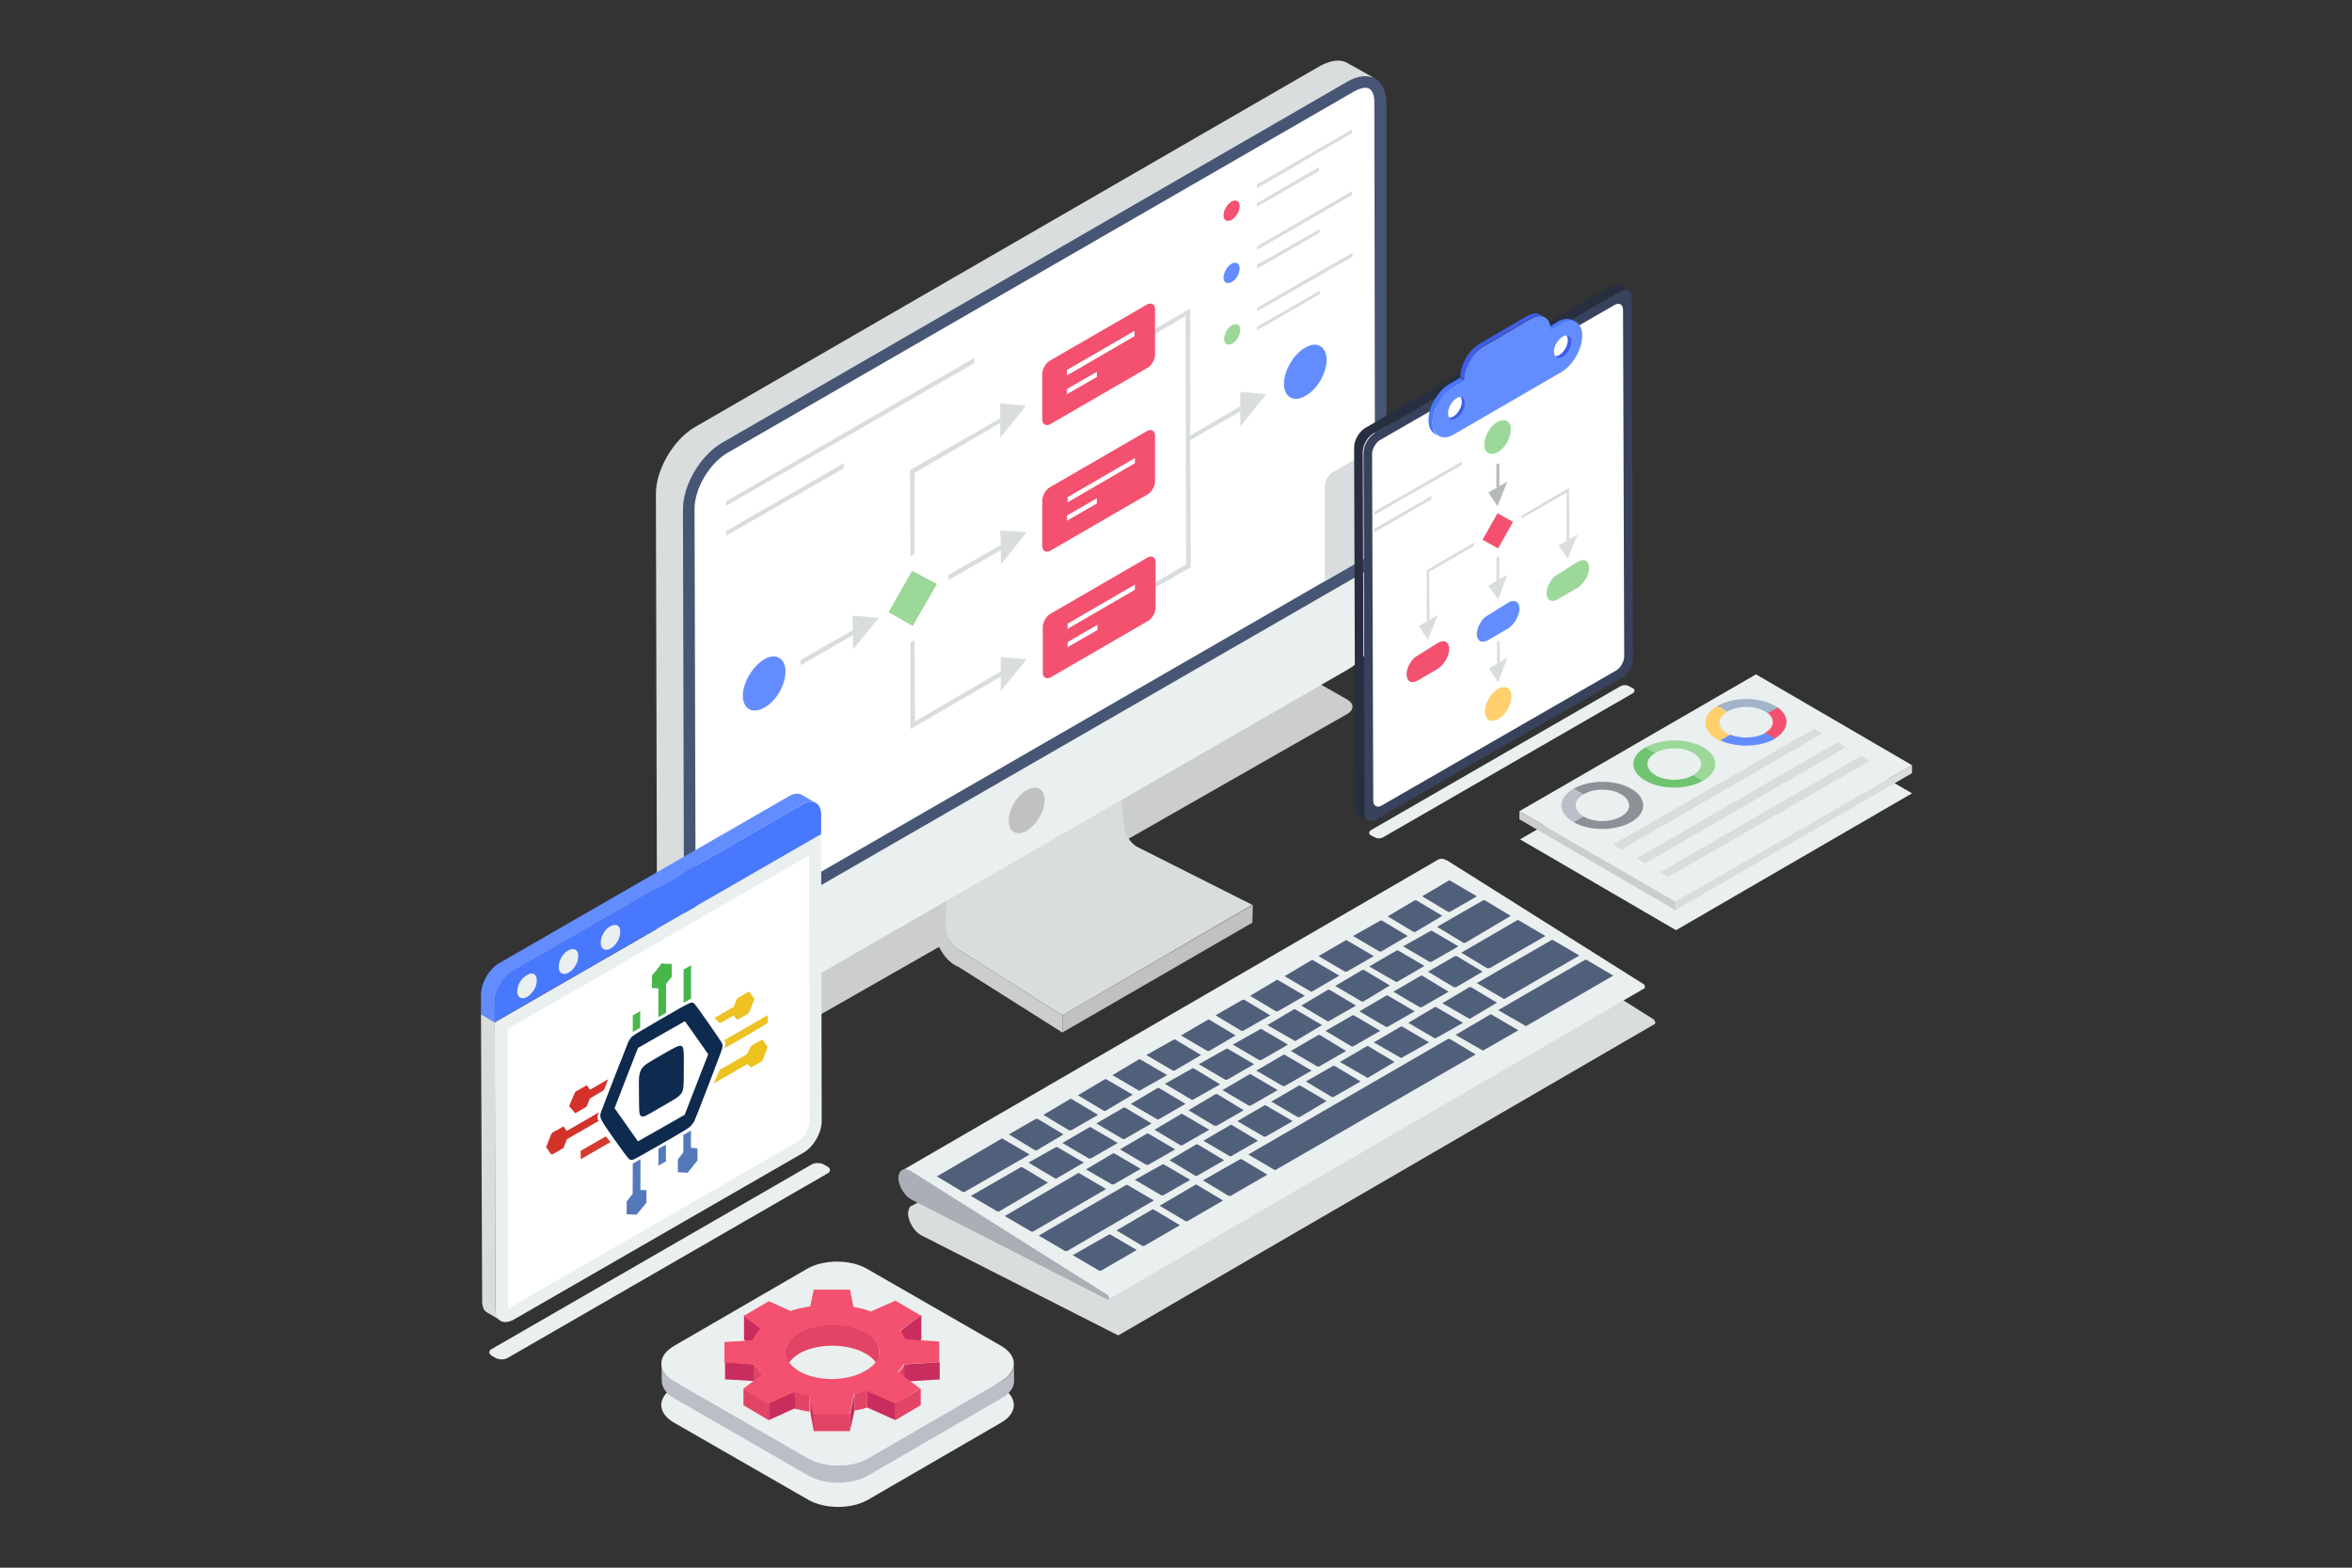 <?xml version="1.0" encoding="utf-8"?>
<!-- Generator: Adobe Illustrator 25.3.1, SVG Export Plug-In . SVG Version: 6.00 Build 0)  -->
<svg version="1.1" id="Layer_1" xmlns="http://www.w3.org/2000/svg" xmlns:xlink="http://www.w3.org/1999/xlink" x="0px" y="0px"
	 viewBox="0 0 3000 2000" style="enable-background:new 0 0 3000 2000;" xml:space="preserve">
<rect x="0" y="0" width="3000" height="2000" fill="#333333" stroke="none"/>
<style type="text/css">
	.st0{clip-path:url(#SVGID_2_);}
	.st1{fill:#CCCECE;}
	.st2{fill:#525566;}
	.st3{fill:#C1C1C1;}
	.st4{fill:#D9DDDD;}
	.st5{fill:#EAF0F6;}
	.st6{fill:#475675;}
	.st7{fill:#FFFFFF;}
	.st8{fill:#EAEFEF;}
	.st9{fill:#ABAEB7;}
	.st10{fill:#51607A;}
	.st11{fill:#638DFF;}
	.st12{fill:#9BD899;}
	.st13{fill:#F3516F;}
	.st14{fill:#4878FE;}
	.st15{fill:#262E3F;}
	.st16{fill:#38425D;}
	.st17{fill:#3E5DEA;}
	.st18{fill:#FFD06C;}
	.st19{fill:#B5B9B9;}
	.st20{fill:#BBBEC6;}
	.st21{fill:#C92D5D;}
	.st22{fill:#E24466;}
	.st23{fill:#70C470;}
	.st24{fill:#8D9096;}
	.st25{fill:#A1B4C9;}
	.st26{fill:#0E2A4F;}
	.st27{fill:#49B64A;}
	.st28{fill:#EDC21E;}
	.st29{fill:#D3322B;}
	.st30{fill:#5379BB;}
	.st31{fill:#EEC222;}
	.st32{fill:#D3312A;}
	.st33{fill:#5479BB;}
	.st34{fill:#45B54A;}
	.st35{fill:#D43A2E;}
	.st36{fill:#4CB64C;}
</style>
<g>
	<defs>
		<rect id="SVGID_1_" x="613.5" y="77.4" width="1825.3" height="1845.3"/>
	</defs>
	<clipPath id="SVGID_2_">
		<use xlink:href="#SVGID_1_"  style="overflow:visible;"/>
	</clipPath>
	<g class="st0">
		<path class="st1" d="M856.5,1325.4c-8.8,5.1-8.8,13.2,0,18.3l36,20.5c8.8,5.1,22.8,5.1,31.6,0l794.4-453.4
			c8.8-5.1,8.8-13.2,0-18.3l-36-20.5c-8.8-5.1-22.8-5.1-31.6,0L856.5,1325.4z"/>
		<path class="st2" d="M1201.6,1083.3L1416,958.5l7.3,4.4l-215.1,124.7L1201.6,1083.3z"/>
		<path class="st3" d="M1355.1,1295.3l243-140.9l-0.7,22.7l-242.3,140.1V1295.3z"/>
		<path class="st4" d="M1597.4,1154.4l-242.3,140.9l-132.2-83.6c-9.5-5.1-16.9-19.1-16.9-29.3l2.2-93.9l215.1-124.7l10.3,87.3
			c0,11,7.3,24.2,16.9,29.3L1597.4,1154.4z"/>
		<path class="st1" d="M1208.2,1087.7l-2.2,93.9c0,11,7.3,24.2,16.9,30.1l132.2,83.6v22l-132.2-83.6c-22-8.8-32.3-38.2-32.3-53.6
			l4.4-99.8L1208.2,1087.7z"/>
		<path class="st5" d="M1118.6,1136.1l285.6-165.8l51.4,33L1170,1169.1L1118.6,1136.1z"/>
		<path class="st4" d="M1753.8,100.1c-8.1-4.4-14.7,2.9-27.9,11L927.7,571.9c-27.2,15.4-38.9,47.7-38.9,78.5l-2.2,576v55.8
			c0,15.4-8.1,30.1,0.7,35.2l-14.7-8.1l-19.8-11c-8.8-5.9-14.7-16.1-14.7-31.5v-55l-1.5-581.8c0-30.8,22-68.2,48.5-84.4L1684,84
			c14-7.3,25.7-8.8,34.5-3.7L1753.8,100.1z"/>
		<path class="st6" d="M1768.4,713.5l-895.8,517.3l-1.5-581.1c0-30.8,22-68.2,49.2-84.4l798.9-461.5c27.2-15.4,49.2-2.9,49.2,27.9
			V713.5z"/>
		<path class="st7" d="M1753.8,704.7l-63.9,36.7l-802.5,463l-1.5-555.4c0-25.7,19.1-58,41.9-71.2L1726.6,117
			c6.6-3.7,11.7-5.1,14.7-5.1c10.3,0,11.7,11.7,11.7,19.1l0.7,439.5V704.7z"/>
		<path class="st8" d="M1768.4,713.5v55.8c0,30.8-22,69-48.5,84.4l-798.1,460c-27.2,15.4-49.2,2.9-49.2-27.9V1230L1768.4,713.5z"/>
		<path class="st3" d="M1332.3,1020.9c0,14.7-10.3,31.5-22.8,38.9s-22.8,1.5-22.8-12.5c0-14.7,9.5-31.6,22.8-38.9
			C1322,1000.4,1332.3,1006.2,1332.3,1020.9z"/>
		<path class="st4" d="M1426.3,1698.9c0.7,0.7,0.7,1.5,0.7,2.2C1427,1700.3,1426.3,1699.6,1426.3,1698.9z"/>
		<path class="st4" d="M1426.3,1698.9c0.7,0.7,0.7,1.5,0.7,2.2C1427,1700.3,1426.3,1699.6,1426.3,1698.9z"/>
		<path class="st4" d="M2111.3,1304.9c0,0.7,0,1.5-0.7,1.5L1427,1703.3c0,0-0.7,0-1.5,0l-251.1-127.7c-8.8-5.1-15.4-16.9-16.2-26.4
			c0-5.1,1.5-9.5,4.4-11c0,0,0,0,0.7,0l683.6-396.9c2.2-1.5,5.9-1.5,10.3,0.7l1.5,0.7l250.4,157.7
			C2110.6,1301.9,2111.3,1303.4,2111.3,1304.9z"/>
		<path class="st8" d="M2098.1,1259.4c0,0.7,0,1.5-0.7,1.5l-683.6,396.9c0.7-0.7,0.7-0.7,0.7-1.5c0-1.5-0.7-2.9-2.2-3.7L1162,1494.9
			l-1.5-0.7c-4.4-2.2-7.3-2.2-10.3-0.7l684.3-396.9c2.9-1.5,5.9-1.5,10.3,0.7l1.5,0.7l250.4,157.7
			C2097.4,1256.4,2098.1,1257.9,2098.1,1259.4z"/>
		<path class="st9" d="M1414.5,1656.3c0,1.5-0.7,2.2-2.2,1.5L1162,1530.1c-8.8-5.1-15.4-16.9-16.2-26.4c0-10.3,6.6-14.7,14.7-10.3
			l1.5,0.7l250.4,157.7C1413.8,1653.4,1414.5,1654.8,1414.5,1656.3z"/>
		<path class="st10" d="M1847,1163.3l-33-19.8l34.5-20.5l1.5,0.7l33.8,19.8l-34.5,19.8H1847z"/>
		<path class="st10" d="M1803,1188.9l-33-19.8l34.5-20.5h2.2l33,19.8l-34.5,20.5H1803z"/>
		<path class="st10" d="M1272.1,1545.5l-33.8-19.8l63.9-36.7h1.5l33,19.8l-62.4,36.7H1272.1z"/>
		<path class="st10" d="M1402.1,1621.1l-33.8-19.8l46.3-26.4h1.5l33.8,19.8l-45.5,26.4H1402.1z"/>
		<path class="st10" d="M1358.7,1596.1l-33.8-19.8l111.6-64.6h1.5l33.8,19.8l-110.9,64.6H1358.7z"/>
		<path class="st10" d="M1698.7,1399.5l-33-19.8l34.5-19.8h2.2l33,19.8l-34.5,19.8H1698.7z"/>
		<path class="st10" d="M1457.1,1589.5l-33-19.8l46.3-27.1l1.5,0.7l33,19.8l-45.5,26.4H1457.1z"/>
		<path class="st10" d="M1866.8,1202.9l-33.8-20.5l58.7-33.8h2.2l33,19.8l-58,34.5H1866.8z"/>
		<path class="st10" d="M1759.6,1213.9l-33.8-19.8l35.2-19.8h1.5l33,19.8l-33.8,19.8H1759.6z"/>
		<path class="st10" d="M1823.5,1227.1l-33.8-19.8l35.2-19.8h1.5l33.8,19.8l-34.5,19.8H1823.5z"/>
		<path class="st10" d="M1715.6,1239.6l-33.8-19.8l35.2-20.5l1.5,0.7l33.8,19.8l-34.5,19.8H1715.6z"/>
		<path class="st10" d="M1780.9,1252.8l-34.5-19.8l35.2-20.5h1.5l33.8,19.8l-35.2,20.5H1780.9z"/>
		<path class="st10" d="M1672.3,1265.2l-33.8-19.8l34.5-20.5h1.5l33.8,19.8l-35.2,20.5H1672.3z"/>
		<path class="st10" d="M1917.5,1274l-33.8-19.8l95.5-55h1.5l33.8,19.8l-96.2,55.8L1917.5,1274z"/>
		<path class="st10" d="M1736.9,1277.7l-33.8-19.8l34.5-20.5h2.2l33,19.8l-33.8,20.5H1736.9z"/>
		<path class="st10" d="M1811,1285l-33.8-19.8l35.2-20.5h1.5l33.8,20.5l-34.5,19.8H1811z"/>
		<path class="st10" d="M1627.5,1290.2l-33-19.8l34.5-20.5l1.5,0.7l33.8,19.8l-34.5,19.8H1627.5z"/>
		<path class="st10" d="M1874.2,1299.7l-34.5-19.8l34.5-20.5h2.2l33,19.8l-34.5,20.5H1874.2z"/>
		<path class="st10" d="M1692.8,1302.7l-33-19.8l34.5-20.5l2.2,0.7l33,19.8l-34.5,19.8H1692.8z"/>
		<path class="st10" d="M1767.7,1310l-33.8-19.8l35.2-20.5l1.5,0.7l33.8,19.8l-34.5,19.8H1767.7z"/>
		<path class="st10" d="M1583.4,1315.1l-33-19.8l34.5-19.8h2.2l33,19.8l-34.5,19.8H1583.4z"/>
		<path class="st10" d="M1830.1,1324.7l-33.8-19.8l34.5-20.5l1.5,0.7l33.8,19.8l-35.2,19.8H1830.1z"/>
		<path class="st10" d="M1651,1327.6l-34.5-19.8l34.5-20.5l1.5,0.7l33.8,19.8l-34.5,20.5L1651,1327.6z"/>
		<path class="st10" d="M1723.7,1334.9l-33-19.8l34.5-19.8h1.5l33.8,19.8l-34.5,19.8H1723.7z"/>
		<path class="st10" d="M1540.1,1340.8l-33.8-19.8l35.2-20.5l1.5,0.7l33,19.8l-33.8,19.8H1540.1z"/>
		<path class="st10" d="M1891.1,1340.1l-34.5-19.8l44.8-26.4l1.5,0.7l33.8,19.8l-44.8,25.7H1891.1z"/>
		<path class="st10" d="M1786.8,1349.6l-34.5-19.8l35.2-20.5l1.5,0.7l33.8,19.8l-35.2,19.8H1786.8z"/>
		<path class="st10" d="M1606.2,1352.5l-33.8-19.8l35.2-19.8h1.5l33.8,19.8l-34.5,19.8H1606.2z"/>
		<path class="st10" d="M1680.3,1360.6l-33.8-19.8l35.2-20.5h1.5l33.8,20.5l-34.5,19.8H1680.3z"/>
		<path class="st10" d="M1496,1365.8l-33.8-19.8l35.2-19.8h1.5l33,19.8l-33.8,19.8H1496z"/>
		<path class="st10" d="M1743.5,1374.6l-34.5-19.8l35.2-20.5l1.5,0.7l33,19.8l-34.5,20.5L1743.5,1374.6z"/>
		<path class="st10" d="M1562.9,1377.5l-33.8-19.8l35.2-19.8h1.5l33.8,19.8l-34.5,19.8H1562.9z"/>
		<path class="st10" d="M1636.3,1385.6l-33.8-19.8l35.2-20.5l1.5,0.7l33.8,19.8l-34.5,19.8H1636.3z"/>
		<path class="st10" d="M1452.7,1391.4l-33.8-19.8l34.5-20.5l1.5,0.7l33.8,19.8l-35.2,19.8H1452.7z"/>
		<path class="st10" d="M1520.3,1403.2l-34.5-20.5l35.2-19.8h1.5l33.8,20.5l-35.2,19.8H1520.3z"/>
		<path class="st10" d="M1593,1410.5l-33.8-19.8l35.2-20.5l1.5,0.7l33.8,19.8l-34.5,19.8H1593z"/>
		<path class="st10" d="M1407.9,1417.1l-33-19.8l34.5-20.5h1.5l33.8,19.8l-34.5,20.5H1407.9z"/>
		<path class="st10" d="M1655.4,1425.2l-33.8-19.8l35.2-20.5h1.5l33.8,19.8l-34.5,20.5H1655.4z"/>
		<path class="st10" d="M1476.2,1428.1l-33.8-19.8l34.5-20.5l2.2,0.7l33,19.8l-34.5,19.8H1476.2z"/>
		<path class="st10" d="M1548.9,1436.2l-33-19.8l34.5-20.5h2.2l33.8,20.5l-34.5,19.8H1548.9z"/>
		<path class="st10" d="M1363.9,1442.1l-33-19.8l34.5-20.5l2.2,0.7l33,19.8l-34.5,19.8H1363.9z"/>
		<path class="st10" d="M1612.1,1450.1l-33.8-19.8l35.2-20.5l1.5,0.7l33.8,19.8l-34.5,19.8H1612.1z"/>
		<path class="st10" d="M1432.2,1453.1l-33.8-19.8l35.2-20.5l2.2,0.7l33,19.8l-34.5,19.8H1432.2z"/>
		<path class="st10" d="M1505.6,1461.1l-33-19.8l34.5-20.5l1.5,0.7l33.8,19.8l-34.5,19.8H1505.6z"/>
		<path class="st10" d="M1320.6,1467.7l-33.8-20.5l34.5-19.8h2.2l33,19.8l-34.5,20.5H1320.6z"/>
		<path class="st10" d="M1568.7,1475.1l-33.8-19.8l35.2-20.5l1.5,0.7l33,19.8l-34.5,19.8H1568.7z"/>
		<path class="st10" d="M1388.9,1478l-33.8-19.8l35.2-20.5l1.5,0.7l33.8,19.8l-34.5,19.8H1388.9z"/>
		<path class="st10" d="M1462.3,1486.1l-33.8-19.8l35.2-20.5l1.5,0.7l33.8,19.8l-34.5,19.8H1462.3z"/>
		<path class="st10" d="M1626,1492.7l-33.8-19.8l254.8-147.5h2.2l33,19.8l-255.5,147.5H1626z"/>
		<path class="st10" d="M1524.7,1500l-33-19.8l34.5-20.5l2.2,0.7l33,19.8l-34.5,19.8H1524.7z"/>
		<path class="st10" d="M1346.3,1503.7l-34.5-20.5l35.2-19.8h1.5l33.8,19.8l-35.2,20.5H1346.3z"/>
		<path class="st10" d="M1418.2,1511l-33-19.1l34.5-20.5h1.5l33.8,19.8l-34.5,19.8H1418.2z"/>
		<path class="st10" d="M1228,1520.6l-33-19.8l83-48.4l1.5,0.7l33.8,19.8l-83,47.7H1228z"/>
		<path class="st10" d="M1481.4,1525l-33.8-19.8l35.2-19.8h1.5l33.8,19.8l-34.5,19.8H1481.4z"/>
		<path class="st10" d="M1567.3,1525.7l-33-19.8l47.7-27.1h1.5l33,19.8l-47,27.1H1567.3z"/>
		<path class="st10" d="M1512.2,1558l-33-19.8l46.3-27.1l1.5,0.7l33,19.8l-45.5,26.4H1512.2z"/>
		<path class="st10" d="M1315.4,1571.2l-33.8-19.8l94-55l1.5,0.7l33.8,19.8l-93.2,54.3H1315.4z"/>
		<path class="st10" d="M1945.4,1308.5l-34.5-19.8l111.6-64.6l1.5,0.7l33.8,19.8l-111.6,64.6L1945.4,1308.5z"/>
		<path class="st10" d="M1854.4,1259.4l-33-19.8l34.5-19.8h2.2l33,19.8l-33.8,19.8H1854.4z"/>
		<path class="st10" d="M1896.9,1235.2l-33-19.8l72-41.8l1.5,0.7l33.8,19.8l-71.2,41.1H1896.9z"/>
		<path class="st11" d="M974.7,841.2c14.7-8.8,27.2-1.5,27.2,15.4c0,16.9-11.7,38.2-27.2,46.2c-14.7,8.8-27.2,1.5-27.2-15.4
			C947.6,870.5,960.1,850,974.7,841.2z"/>
		<path class="st11" d="M1664.9,443.5c14.7-8.8,27.2-1.5,27.2,15.4c0,16.9-11.7,38.2-27.2,46.2c-14.7,8.8-27.2,1.5-27.2-15.4
			C1637.7,472.8,1650.2,451.6,1664.9,443.5z"/>
		<path class="st4" d="M1087.1,785.4l33.8,2.9l-33,40.4v-18.3l-66.8,38.2v-6.6l66.8-38.2L1087.1,785.4z"/>
		<path class="st12" d="M1163.4,728.2L1195,745l-30.8,53.6l-30.8-17.6L1163.4,728.2z"/>
		<path class="st4" d="M1166.4,816.2l0.7,104.2l109.4-63.8v-18.3l33,2.9l-33,40.4v-18.3l-115.3,66.8V819.9L1166.4,816.2z"/>
		<path class="st4" d="M1275.8,676.8l33.8,2.2l-33,41.1v-18.3l-66.8,38.2v-6.6l66.8-38.2L1275.8,676.8z"/>
		<path class="st4" d="M1275.8,533.7v5.9l-109.4,63.8v103.5l-5.1,2.9l-0.7-110.1L1275.8,533.7z"/>
		<path class="st4" d="M1275.8,514.7l33,2.9l-33,41.1v-19.1v-5.9V514.7z"/>
		<path class="st7" d="M1399.1,635.7v6.6l-37.4,22v-6.6L1399.1,635.7z"/>
		<path class="st7" d="M1447.6,584.4v6.6l-85.9,49.2v-5.9L1447.6,584.4z"/>
		<path class="st4" d="M1518.1,393.6v162.1l63.9-37.4V500l33,2.9l-33,41.1v-19.1l-63.9,36.7l0.7,162.1l-44.8,25.7v-6.6l38.9-22.7
			l-0.7-317l-39.6,23.5V420L1518.1,393.6z"/>
		<path class="st13" d="M1463,549.9c5.1-2.9,10.3-0.7,10.3,5.9v58c0,6.6-4.4,13.9-9.5,16.9l-124.1,71.9c-5.1,2.9-10.3,0.7-10.3-5.9
			v-58c0-6.6,4.4-13.9,9.5-16.9L1463,549.9z M1447.6,591v-6.6l-85.9,49.9v6.6L1447.6,591z M1399.1,642.3v-6.6l-38.2,22v6.6
			L1399.1,642.3z"/>
		<path class="st7" d="M1399.1,474.3v6.6l-38.2,22v-6.6L1399.1,474.3z"/>
		<path class="st13" d="M1463,388.5c5.1-2.9,10.3-0.7,10.3,5.9V420v6.6v25.7c0,6.6-4.4,13.9-9.5,16.9l-124.1,71.9
			c-5.1,2.9-10.3,0.7-10.3-5.9v-58c0-6.6,4.4-13.9,9.5-16.9L1463,388.5z M1446.9,428.8v-6.6l-85.9,49.9v6.6L1446.9,428.8z
			 M1399.1,480.9v-6.6l-38.2,22v6.6L1399.1,480.9z"/>
		<path class="st7" d="M1399.9,797.9v5.9l-38.2,22v-5.9L1399.9,797.9z"/>
		<path class="st7" d="M1447.6,745.8v6.6l-85.9,49.9v-6.6L1447.6,745.8z"/>
		<path class="st13" d="M1463.7,711.3c5.1-2.9,10.3-0.7,10.3,5.9v25.7v6.6v25.7c0,6.6-4.4,13.9-9.5,16.9l-124.1,71.9
			c-5.1,2.9-10.3,0.7-10.3-5.9v-58c0-6.6,4.4-13.9,9.5-16.9L1463.7,711.3z M1447.6,752.4v-6.6l-85.9,49.9v6.6L1447.6,752.4z
			 M1399.9,803.7v-6.6l-38.2,22v6.6L1399.9,803.7z"/>
		<path class="st7" d="M1446.9,422.9v5.9l-85.9,49.9v-6.6L1446.9,422.9z"/>
		<path class="st4" d="M639.2,1684.9l-17.6-10.3c-4.4-2.2-6.6-7.3-6.6-14.7l-1.5-366.1l17.6,10.3l0.7,366.1
			C632.6,1677.6,634.8,1682.7,639.2,1684.9z"/>
		<path class="st8" d="M1047.4,1064.2l0.7,366.1c0,14.7-10.3,33-23.5,40.4l-369.3,212.8c-13.2,7.3-23.5,1.5-23.5-13.2l-0.7-366.1
			L1047.4,1064.2z"/>
		<path class="st7" d="M647.3,1312.9l384.7-221.6l0.7,339c0,8.8-7.3,22-15.4,26.4L648,1669.5L647.3,1312.9z"/>
		<path class="st14" d="M1023.9,1026c13.2-7.3,23.5-1.5,23.5,13.2v24.9l-416.3,239.9v-24.9c0-14.7,10.3-33,23.5-40.4L1023.9,1026z"
			/>
		<path class="st11" d="M1040.8,1024.6c-4.4-2.2-10.3-2.2-16.9,1.5l-369.3,212.8c-13.2,7.3-23.5,25.7-23.5,40.4v24.9l-17.6-10.3
			v-24.9c0-14.7,10.3-33,23.5-40.4l369.3-212.8c6.6-3.7,12.5-4.4,16.9-1.5L1040.8,1024.6z"/>
		<path class="st8" d="M684.7,1250.6c0,8.1-5.1,16.9-12.5,21.3c-6.6,3.7-12.5,0.7-12.5-6.6c0-8.1,5.1-17.6,12.5-21.3
			C678.8,1239.6,684.7,1242.5,684.7,1250.6z"/>
		<path class="st8" d="M737.6,1219.7c0,8.1-5.1,16.9-12.5,21.3c-6.6,3.7-12.5,0.7-12.5-7.3c0-8.1,5.1-17.6,12.5-21.3
			C732.4,1208.7,737.6,1211.7,737.6,1219.7z"/>
		<path class="st8" d="M791.2,1188.9c0,8.1-5.1,16.9-12.5,21.3c-6.6,3.7-12.5,0.7-12.5-7.3c0-8.1,5.1-17.6,12.5-21.3
			C786,1177.9,791.2,1180.9,791.2,1188.9z"/>
		<path class="st4" d="M1242.7,456.7v6.6l-316.5,182v-5.9L1242.7,456.7z"/>
		<path class="st4" d="M1076.1,591v6.6l-149.8,85.8v-5.9L1076.1,591z"/>
		<path class="st4" d="M1724.4,243.9v5.1l-121.1,69.7v-4.4L1724.4,243.9z"/>
		<path class="st4" d="M1682.5,213.1v5.1l-79.3,45.5v-4.4L1682.5,213.1z"/>
		<path class="st4" d="M1724.4,165.4v4.4l-121.1,70.4v-5.1L1724.4,165.4z"/>
		<path class="st13" d="M1570.9,257.1c5.9-2.9,10.3-0.7,10.3,5.9c0,6.6-4.4,13.9-10.3,17.6c-5.9,2.9-10.3,0.7-10.3-5.9
			C1560.7,268.1,1565.1,260.8,1570.9,257.1z"/>
		<path class="st4" d="M1683.3,292.3v4.4l-80,46.2v-5.1L1683.3,292.3z"/>
		<path class="st11" d="M1570.9,336.4c5.9-2.9,10.3-0.7,10.3,5.9c0,6.6-4.4,14.7-10.3,17.6c-5.9,2.9-10.3,0.7-10.3-5.9
			C1560.7,347.4,1565.8,339.3,1570.9,336.4z"/>
		<path class="st4" d="M1683.3,370.8v4.4l-80,46.2v-4.4L1683.3,370.8z"/>
		<path class="st4" d="M1725.1,322.4v5.1l-121.9,69.7v-4.4L1725.1,322.4z"/>
		<path class="st12" d="M1571.7,414.9c5.9-2.9,10.3-0.7,10.3,5.9c0,6.6-4.4,13.9-10.3,17.6c-5.9,2.9-10.3,0.7-10.3-5.9
			C1561.4,425.9,1565.8,417.8,1571.7,414.9z"/>
		<path class="st4" d="M1753.8,704.7l-63.9,36.7V620.3c0-6.6,4.4-15.4,11-18.3l52.9-30.8V704.7z"/>
		<path class="st15" d="M2076.8,370.8c-2.2-1.5-5.9-1.5-10.3,0.7l-314.3,181.2c-8.1,4.4-14,15.4-14,24.2l1.5,460.8
			c0,4.4,1.5,7.3,4.4,8.8l-11-6.6c-2.2-1.5-4.4-4.4-4.4-8.8l-1.5-460.8c0-8.8,6.6-19.8,14-24.2L2055.6,365c3.7-2.2,7.3-2.2,10.3-0.7
			L2076.8,370.8z"/>
		<path class="st16" d="M2067.3,371.6c8.1-4.4,14-0.7,14,8.1l1.5,460.8c0,8.8-6.6,19.8-13.9,24.2l-314.3,181.2
			c-8.1,4.4-13.9,0.7-13.9-8.1l-1.5-460.8c0-8.8,6.6-19.8,14-24.2L2067.3,371.6z"/>
		<path class="st7" d="M2059.2,389.2c5.9-3.7,11-0.7,11,5.9l1.5,442.4c0,6.6-5.1,15.4-11,18.3l-298.1,171.7c-5.9,3.7-11,0.7-11-5.9
			l-1.5-442.4c0-6.6,5.1-15.4,11-18.3L2059.2,389.2z"/>
		<path class="st14" d="M2010.8,411.2c-5.1-2.9-11.7-2.2-19.1,2.2l-13.2,8.1l-5.1-2.9l13.2-8.1c7.3-4.4,14.7-4.4,19.1-2.2
			L2010.8,411.2z"/>
		<path class="st17" d="M1970.4,404.6c-4.4-2.9-11-2.2-17.6,1.5l-60.2,35.2c-6.6,3.7-13.2,11-17.6,18.3c-4.4,8.1-7.3,16.9-7.3,24.2
			l-5.1-2.9c0-8.1,2.9-16.9,7.3-24.2c4.4-8.1,11-14.7,17.6-18.3l60.2-35.2c6.6-3.7,13.2-4.4,17.6-1.5L1970.4,404.6z"/>
		<path class="st14" d="M1867.6,484.6l-13.2,8.1c-7.3,4.4-14,11.7-19.1,19.8c-5.1,8.8-8.1,17.6-8.1,26.4c0,8.8,2.9,14.7,8.1,17.6
			l-5.1-2.9c-5.1-2.9-8.1-8.8-8.1-17.6s2.9-18.3,8.1-26.4c5.1-8.8,11.8-16.1,19.1-19.8l13.2-8.1L1867.6,484.6z"/>
		<path class="st11" d="M1952.8,406.8c14-8.1,25-1.5,25,13.9l13.2-8.1c14.7-8.8,27.2-1.5,27.2,15.4c0,16.9-11.7,38.2-27.2,47
			l-136.6,79.2c-14.7,8.8-27.2,1.5-27.2-15.4c0-8.8,2.9-18.3,8.1-26.4c5.1-8.8,11.7-16.1,19.1-19.8l13.2-8.1
			c0-8.1,2.9-16.9,7.3-24.2c4.4-8.1,11-14.7,17.6-18.3L1952.8,406.8z"/>
		<path class="st17" d="M1862.4,506.6c0.7,1.5,1.5,2.9,1.5,5.9c0,6.6-5.1,15.4-11,19.1c-2.2,0.7-3.7,1.5-5.1,1.5
			c2.2,2.2,5.1,2.9,9.5,0.7c5.9-3.7,11-11.7,11-19.1C1868.3,509.5,1866.1,506.6,1862.4,506.6z"/>
		<path class="st17" d="M1998.3,428.1c0.7,1.5,1.5,2.9,1.5,5.9c0,6.6-5.1,15.4-11,19.1c-2.2,0.7-3.7,1.5-5.1,1.5
			c2.2,2.2,5.1,2.9,9.5,0.7c5.9-3.7,11-11.7,11-19.1C2004.2,431,2002,428.8,1998.3,428.1z"/>
		<path class="st7" d="M1853.6,531.5c5.9-3.7,11-11.7,11-19.1c0-2.2-0.7-4.4-1.5-5.9c-1.5,0-2.9,0-5.1,1.5c-5.9,3.7-11,11.7-11,19.1
			c0,2.2,0.7,4.4,1.5,5.9C1850,533,1851.4,532.3,1853.6,531.5z"/>
		<path class="st7" d="M1988.7,453c5.9-3.7,11-11.7,11-19.1c0-2.2-0.7-4.4-1.5-5.9c-1.5,0-2.9,0-5.1,1.5c-5.9,3.7-11,11.7-11,19.1
			c0,2.2,0.7,4.4,1.5,5.9C1985.1,454.5,1987.3,453.8,1988.7,453z"/>
		<path class="st12" d="M1910.2,538.1c9.5-5.1,16.9-0.7,16.9,9.5c0,11-7.3,24.2-16.9,29.3c-9.5,5.1-16.9,0.7-16.9-9.5
			C1893.3,556.5,1900.6,543.3,1910.2,538.1z"/>
		<path class="st4" d="M1922.6,839l-11.7,31.5l-11.7-17.6l10.3-5.9v-27.9l2.9-2.2l0.7,27.9L1922.6,839z"/>
		<path class="st18" d="M1910.9,878.6c9.5-5.1,16.9-0.7,16.9,9.5c0,11-7.3,24.2-16.9,29.3c-9.5,5.1-16.9,0.7-16.9-9.5
			C1894,897.6,1901.3,884.4,1910.9,878.6z"/>
		<path class="st19" d="M1912.4,591v29.3l-3.7,2.2v-30.1L1912.4,591z"/>
		<path class="st19" d="M1922.6,614.4l-12.5,31.5l-11.7-17.6l10.3-5.9l3.7-2.2L1922.6,614.4z"/>
		<path class="st11" d="M1924.1,768.5c8.1-4.4,14-0.7,14,8.1c0,8.8-6.6,19.8-14,24.9l-26.4,15.4c-8.1,4.4-14,0.7-14-8.1
			c0-4.4,1.5-9.5,4.4-13.9c2.2-4.4,5.9-8.1,10.3-10.3L1924.1,768.5z"/>
		<path class="st4" d="M1922.6,733.3l-11.7,31.5l-12.5-17.6l10.3-5.9v-30.1l3.7-1.5v29.3L1922.6,733.3z"/>
		<path class="st12" d="M2013,716.4c8.1-4.4,13.9-0.7,13.9,8.1c0,8.8-6.6,19.8-13.9,24.9l-26.4,15.4c-8.1,4.4-13.9,0.7-13.9-8.1
			c0-4.4,1.5-9.5,4.4-13.9c2.2-4.4,5.9-8.1,10.3-10.3L2013,716.4z"/>
		<path class="st4" d="M2012.2,681.9l-12.5,30.8l-11.7-16.9L2012.2,681.9z"/>
		<path class="st13" d="M1910.1,654.8l19.8,11l-19.1,33.8l-19.8-11L1910.1,654.8z"/>
		<path class="st4" d="M2001.2,622.5l0.7,65.3l-3.7,2.2v-61.6l-57.3,33v-3.7L2001.2,622.5z"/>
		<path class="st4" d="M1880.1,692.2v4.4l-57.3,33l0.7,60.9l-3.7,2.2v-65.3L1880.1,692.2z"/>
		<path class="st13" d="M1834.5,819.9c8.1-4.4,14-0.7,14,8.1s-6.6,19.8-14,24.9l-26.4,15.4c-8.1,4.4-14,0.7-14-8.1
			c0-4.4,1.5-9.5,4.4-13.9c2.2-4.4,5.9-8.1,10.3-10.3L1834.5,819.9z"/>
		<path class="st4" d="M1833.8,784.7l-12.5,31.5l-11.7-17.6L1833.8,784.7z"/>
		<path class="st8" d="M1748.6,1059.1c-2.9,2.2-2.9,5.1,0,6.6l4.4,2.2c2.9,2.2,8.1,2.2,11.7,0l317.9-183.4c2.9-2.2,2.9-5.1,0-6.6
			l-4.4-2.2c-2.9-2.2-8.1-2.2-11.7,0L1748.6,1059.1z"/>
		<path class="st8" d="M627.4,1720.9c-4.4,2.2-4.4,5.9,0,8.8l5.1,2.9c4.4,2.2,11,2.2,14.7,0l408.2-235.5c4.4-2.2,4.4-6.6,0-8.8
			l-5.1-2.9c-4.4-2.2-11-2.2-14.7,0L627.4,1720.9z"/>
		<path class="st4" d="M1825.7,632.8v4.4L1753,679v-4.4L1825.7,632.8z"/>
		<path class="st4" d="M1864.6,588.8v4.4L1753,657v-4.4L1864.6,588.8z"/>
		<path class="st8" d="M1277.2,1770c21.3,12.5,21.3,32.3,0,44.8l-169.6,98.3c-21.3,12.5-55.8,12.5-77.1,0l-171.1-98.3
			c-21.3-12.5-21.3-32.3,0-44.8l169.6-98.3c21.3-12.5,55.8-12.5,77.1,0L1277.2,1770z"/>
		<path class="st20" d="M1293.4,1739.9v22c0,8.1-5.1,16.1-16.2,22l-169.6,98.3c-21.3,12.5-55.8,12.5-77.1,0L860.2,1784
			c-11-5.9-16.2-14.7-16.2-22.7v-22c0,8.1,5.1,16.1,16.2,22.7l170.3,98.3c21.3,12.5,55.8,12.5,77.1,0l169.6-98.3
			C1288.2,1756.1,1293.4,1748,1293.4,1739.9z"/>
		<path class="st8" d="M1277.2,1717.2c21.3,12.5,21.3,32.3,0,44.8l-169.6,98.3c-21.3,12.5-55.8,12.5-77.1,0L859.5,1762
			c-21.3-12.5-21.3-32.3,0-44.8l169.6-98.3c21.3-12.5,55.8-12.5,77.1,0L1277.2,1717.2z"/>
		<path class="st21" d="M949,1677.6v31.5l22,16.9v-32.3L949,1677.6z"/>
		<path class="st21" d="M1148.8,1697.4v31.5l26.4-19.8v-31.5L1148.8,1697.4z"/>
		<path class="st22" d="M1001.9,1724.5v27.1c0-8.8,5.9-17.6,17.6-24.9c23.5-13.2,60.9-13.2,84.4,0c11.7,6.6,17.6,15.4,17.6,24.2
			v-27.1c0-8.8-5.9-17.6-17.6-24.2c-23.5-13.2-60.9-13.2-84.4,0C1007.8,1706.9,1001.9,1715.7,1001.9,1724.5z"/>
		<path class="st21" d="M924.8,1737.7v22l37.4,2.2v-21.3L924.8,1737.7z"/>
		<path class="st21" d="M1153.1,1740.7v22l45.5-2.9v-22L1153.1,1740.7z"/>
		<path class="st22" d="M1146.5,1750.2v31.5c2.9-2.9,5.1-5.9,7.3-9.5v-31.5C1151.7,1744.3,1149.5,1747.3,1146.5,1750.2z"/>
		<path class="st22" d="M962.2,1740.7v31.5c2.2,4.4,5.9,8.8,10.3,12.5v-31.5C968.1,1748.7,965.2,1745.1,962.2,1740.7z"/>
		<path class="st22" d="M1090,1777.4v22c5.9-0.7,11-2.2,16.2-3.7v-22C1101,1775.2,1095.2,1776.6,1090,1777.4z"/>
		<path class="st22" d="M1013.6,1775.2v22c6.6,1.5,12.5,2.9,19.1,3.7v-22C1026.9,1778.1,1020.3,1776.6,1013.6,1775.2z"/>
		<path class="st22" d="M948.3,1771.5v21.3l32.3,19.1v-22L948.3,1771.5z"/>
		<path class="st21" d="M980.6,1789.8v22l33.8-15.4l-0.7-21.3L980.6,1789.8z"/>
		<path class="st22" d="M1142.1,1789.8v22l32.3-19.1v-21.3L1142.1,1789.8z"/>
		<path class="st21" d="M1106.2,1773.7v22l36,16.1v-22L1106.2,1773.7z"/>
		<path class="st21" d="M1033.5,1778.8v22l4.4,24.9v-22L1033.5,1778.8z"/>
		<path class="st21" d="M1084.1,1803.8v22l5.9-26.4v-22L1084.1,1803.8z"/>
		<path class="st13" d="M948.3,1771.5l24.2-18.3c-4.4-4.4-8.1-8.1-10.3-12.5l-38.2-2.2v-26.4l36-2.2c2.2-5.1,5.1-10.3,10.3-14.7
			l-22-16.1l32.3-19.1l27.9,12.5c8.1-2.9,16.2-4.4,25-5.9l4.4-21.3h46.3l4.4,22c8.1,1.5,15.4,2.9,22,5.9l31.6-13.9l32.3,19.1
			l-26.4,19.1c2.9,3.7,5.1,7.3,6.6,11l43.3,2.9v26.4l-45.5,2.9c-1.5,2.9-4.4,6.6-7.3,9.5l28.6,21.3l-32.3,19.1l-36-16.1
			c-5.1,1.5-10.3,2.9-16.2,3.7l-5.9,26.4h-46.3l-5.1-24.9c-6.6-0.7-13.2-2.2-19.1-3.7l-33.8,15.4L948.3,1771.5z M1104,1748.7
			c23.5-13.2,23.5-35.2,0-48.4c-23.5-13.2-60.9-13.2-84.4,0c-23.5,13.2-23.5,35.2,0,49.2C1042.3,1762.7,1080.5,1762.7,1104,1748.7z"
			/>
		<path class="st22" d="M1037.9,1803.8v22h46.3v-22H1037.9z"/>
		<path class="st8" d="M2438.8,1012.1l-301,174.6l-199-115.9l301.8-173.9L2438.8,1012.1z"/>
		<path class="st1" d="M1938,1034.9v10.3l199,115.9v-11L1938,1034.9z"/>
		<path class="st4" d="M2137,1150v11l301.8-174.6v-10.3L2137,1150z"/>
		<path class="st8" d="M1938,1034.9l199,115.2l301.8-173.9l-199-115.9L1938,1034.9z"/>
		<path class="st4" d="M2087.8,1095l10.3,6.6l256.2-148.2l-10.3-6.6L2087.8,1095z"/>
		<path class="st13" d="M2254.5,909.4c10.3,8.1,8.8,19.1-3.7,25.7l12.5,7.3c19.1-11,20.6-28.6,3.7-40.4L2254.5,909.4z"/>
		<path class="st18" d="M2190.6,900.6c-20.6,11.7-20.6,30.8,0,42.6c1.5,0.7,2.2,1.5,3.7,2.2l12.5-7.3c-1.5-0.7-2.2-1.5-3.7-2.2
			c-13.2-8.1-13.2-20.5,0-27.9L2190.6,900.6z"/>
		<path class="st11" d="M2194.3,944.6c20.6,9.5,50.7,8.8,69.8-2.2l-12.5-7.3c-12.5,7.3-31.6,7.3-44.8,2.2L2194.3,944.6z"/>
		<path class="st12" d="M2098.9,953.4l12.5,7.3c13.2-8.1,35.2-8.1,48.5,0c13.2,8.1,13.2,20.5,0,27.9l12.5,7.3
			c20.6-11.7,20.6-30.8,0-42.6C2151.7,941.7,2119.4,941.7,2098.9,953.4z"/>
		<path class="st23" d="M2098.8,953.4c-20.6,11.7-20.6,30.8,0,42.6c19.8,11.7,52.9,11.7,73.4,0l-12.5-7.3c-13.2,8.1-35.2,8.1-48.5,0
			c-13.2-8.1-13.2-20.5,0-27.9L2098.8,953.4z"/>
		<path class="st24" d="M2019.6,1041.5l-12.5,7.3c19.8,11.7,52.9,11.7,73.4,0c20.6-11.7,20.6-30.8,0-42.6
			c-19.8-11.7-52.9-11.7-73.4,0l12.5,7.3c13.2-8.1,35.2-8.1,48.5,0c13.2,8.1,13.2,20.5,0,27.9
			C2054.8,1049.5,2032.8,1049.5,2019.6,1041.5z"/>
		<path class="st4" d="M2057.7,1077.4l10.3,6.6l256.2-148.2l-10.3-5.9L2057.7,1077.4z"/>
		<path class="st4" d="M2117.9,1112.6l10.3,5.9L2384.5,971l-10.3-6.6L2117.9,1112.6z"/>
		<path class="st25" d="M2190.6,900.6l12.5,7.3c13.2-8.1,35.2-8.1,48.5,0c1.5,0.7,2.2,1.5,2.9,2.2l12.5-7.3
			c-0.7-0.7-2.2-1.5-2.9-2.2C2243.5,888.8,2211.2,888.8,2190.6,900.6z"/>
		<path class="st20" d="M2007.1,1006.2c-20.6,11.7-20.6,30.8,0,42.6l12.5-7.3c-13.2-8.1-13.2-20.5,0-27.9L2007.1,1006.2z"/>
		<path class="st26" d="M805.3,1323.3c-1.3,1.4-3,4.1-3.9,6c-1.5,3.3-32.1,81.8-34.6,89c-2.6,7.3-2.1,8.3,16.5,34.9
			c9.5,13.4,18.1,24.9,19.3,25.7c1.2,0.8,3.3,1.1,4.6,0.7c1.5-0.3,16.4-8.6,37-20.5c32.1-18.5,34.7-20.2,37.3-23.1
			c1.5-1.7,3.3-4,3.9-5.2c2.3-4.5,35.4-90.7,35.9-93.6c0.3-1.7,0.3-4,0.2-5.1c-0.5-2.4-34.1-50.6-36.4-52.2
			c-3.3-2.2-3.4-2.1-41.7,20C811.7,1318.3,807.3,1321,805.3,1323.3z M883.7,1317c5.4,7.8,12.2,17.3,14.8,21.1l4.8,6.9l-15,38.6
			l-15,38.6l-29.8,17l-29.8,16.9l-14.9-21.2l-14.9-21.1l14.9-38.5l14.9-38.4l30-17.1l29.9-17L883.7,1317z"/>
		<path class="st26" d="M820.5,1361c-2.3,2.5-3.3,4.2-4.3,7.7c-1.3,4.2-1.4,5.8-1.2,28.4c0.2,26.6,0.2,26.7,4.9,27.2
			c2.1,0.3,3.6-0.5,23.6-12.1c19.4-11.2,21.6-12.7,23.8-15.2c4.8-5.7,4.9-6.8,4.9-34.5c0-35.1,2.1-33.8-27.7-17
			C824.8,1357,823.3,1357.9,820.5,1361z"/>
		<path class="st27" d="M845,1228.8c0.8,0.2,1.4,0.6,2.2,0.7c3.2,0.1,6.3,0.2,9.6,0.2c0,5.5,0,10.7,0,16.4c-2.1,2.7-4.6,5.8-7.2,9.1
			c0,12.2,0,24.5,0,36.9c-3.3,1.9-6.4,3.7-9.9,5.7c0-12.2,0-24.5,0-36.8c-1.5-0.1-2.8-0.3-4.1-0.4c-1.3-0.1-2.7,0-4,0.1
			c0-5.6,0-10.9,0-16.2c3.3-4,6.5-7.8,9.7-11.8c0.7-0.8,1.1-1.9,1.7-2.9C843.7,1229.5,844.3,1229.2,845,1228.8z"/>
		<path class="st28" d="M918.4,1364.7c11.4-6.6,22.9-13.2,34.7-20c1.6-3.3,3.2-6.6,4.8-10.3c4.6-2.6,9.3-5.4,14.5-8.3
			c2,2.9,4.2,5.8,6.2,8.9c0.3,0.5,0.2,1.9-0.2,2.9c-1.9,5.2-4,10.4-6,15.7c-4.8,2.8-9.6,5.5-14.4,8.3c-1.5-1.5-3-2.9-4.7-4.5
			c-14.2,8.2-28.5,16.4-43.1,24.9c1.5-3.4,2.6-6.3,4-9.2C915.4,1370.3,916.9,1367.6,918.4,1364.7z"/>
		<path class="st29" d="M718.7,1437c1.4,1.9,2.7,3.8,4.2,5.8c13.4-7.7,26.8-15.5,41-23.7c-2.5,5.2-2.3,8.5-0.3,10.9
			c-13.7,7.9-27,15.6-40.4,23.3c-1.5,3.8-3,7.6-4.6,11.4c-4.3,2.5-8.7,5-13,7.5c-1.6,0.9-2.6,0.5-3.3-0.5c-1.9-2.7-3.8-5.4-5.7-8.2
			c2-5,3.9-9.9,5.7-14.8c0.8-1.9,1.7-3.5,3.3-4.4C710,1442.1,714.4,1439.5,718.7,1437z"/>
		<path class="st30" d="M807.1,1484.5c3.3-1.9,6.2-3.6,9.7-5.6c0.3,4,0.1,8.5,0.1,12.9c0.1,4.2,0,8.5,0,12.9c0,4.4,0,8.8,0,13.4
			c2.6,0.1,5.2,0.2,7.7,0.3c0,5.3,0,10.5,0,15.9c-4,4.9-8.2,9.9-12.7,15.4c-4.1-0.2-8.3-0.4-12.6-0.6c0-5.5,0-10.7,0-16.2
			c2.4-3.1,5-6.3,7.7-9.9C807.1,1510.3,807.1,1497.5,807.1,1484.5z"/>
		<path class="st31" d="M911.2,1298.7c8.7-5,16.7-9.6,24.6-14.2c1.5-3.8,2.9-7.3,4.3-10.8c5.2-3,10.2-5.9,15.4-8.9
			c2.2,3.2,4.5,6.3,6.8,9.7c-2.1,5.3-4.1,10.8-6.3,16.2c-0.4,1-1.6,2.3-2.4,2.8c-3.9,2.4-7.8,4.5-11.7,6.8c-1.4,0.8-2.2,0.6-2.8-0.4
			c-1-1.5-2.1-2.9-3.2-4.5c-5.1,2.9-10.1,5.7-15,8.7c-2.1,1.3-3.4,1.3-4.5-0.2C915.1,1302,913.2,1300.7,911.2,1298.7z"/>
		<path class="st32" d="M752.5,1401.3c-1.5,3.5-2.8,7-4.3,10.6c-4.8,2.8-9.5,5.5-14.5,8.4c-2.5-2.9-5.1-6-7.8-9.2
			c2.6-6.1,5.2-12,7.8-18.1c4.7-2.7,9.6-5.6,14.7-8.5c1.3,1.8,2.7,3.7,4.2,5.7c7.4-4.3,14.9-8.6,22.9-13.2
			c-1.6,4.5-2.9,8.5-4.6,12.4c-0.5,1.3-2.3,2.5-3.5,3.2C762.4,1395.6,757.5,1398.4,752.5,1401.3z"/>
		<path class="st33" d="M889.7,1480.5c-4.2,5.2-8.3,10.2-12.7,15.7c-4-0.2-8.2-0.4-12.4-0.7c0-5.6,0-10.9,0-16.4
			c2.3-3,4.6-5.9,7-8.9c0-7.4,0-14.7,0-22.3c3.2-1.9,6.3-3.6,9.7-5.6c0,7.2,0,14.6,0,22c2.8,0.2,5.4,0.5,8.3,0.7
			C889.7,1470,889.7,1475.2,889.7,1480.5z"/>
		<path class="st31" d="M979.2,1295.1c0,3.5,0,6.7,0,9.9c-2.3,2.1-51.2,30.7-54.9,32c1.3-5.8,1.3-5.8-0.1-10.1
			C942.5,1316.3,960.7,1305.8,979.2,1295.1z"/>
		<path class="st34" d="M871.9,1279.4c0-14.2,0-28.2,0-42.5c3.2-1.8,6.2-3.6,9.6-5.5c0,14.1,0,28.2,0,42.5
			C878.4,1275.6,875.3,1277.4,871.9,1279.4z"/>
		<path class="st35" d="M740.7,1478.9c0-3.6,0-6.8,0-10.7c10.6-6.2,21.2-12.2,32-18.5c2,2.3,3.9,4.7,6,7.3
			C765.8,1464.4,753.4,1471.6,740.7,1478.9z"/>
		<path class="st36" d="M807.1,1295.4c3.2-1.9,6.2-3.6,9.5-5.5c0,7,0,14,0,21.2c-3,1.8-6.1,3.5-9.5,5.5
			C807.1,1309.7,807.1,1302.7,807.1,1295.4z"/>
		<path class="st30" d="M839.8,1487.1c0-7.3,0-14.2,0-21.4c3.2-1.8,6.2-3.6,9.6-5.5c0,7,0,14.1,0,21.4
			C846.2,1483.4,843.1,1485.2,839.8,1487.1z"/>
	</g>
</g>
</svg>
